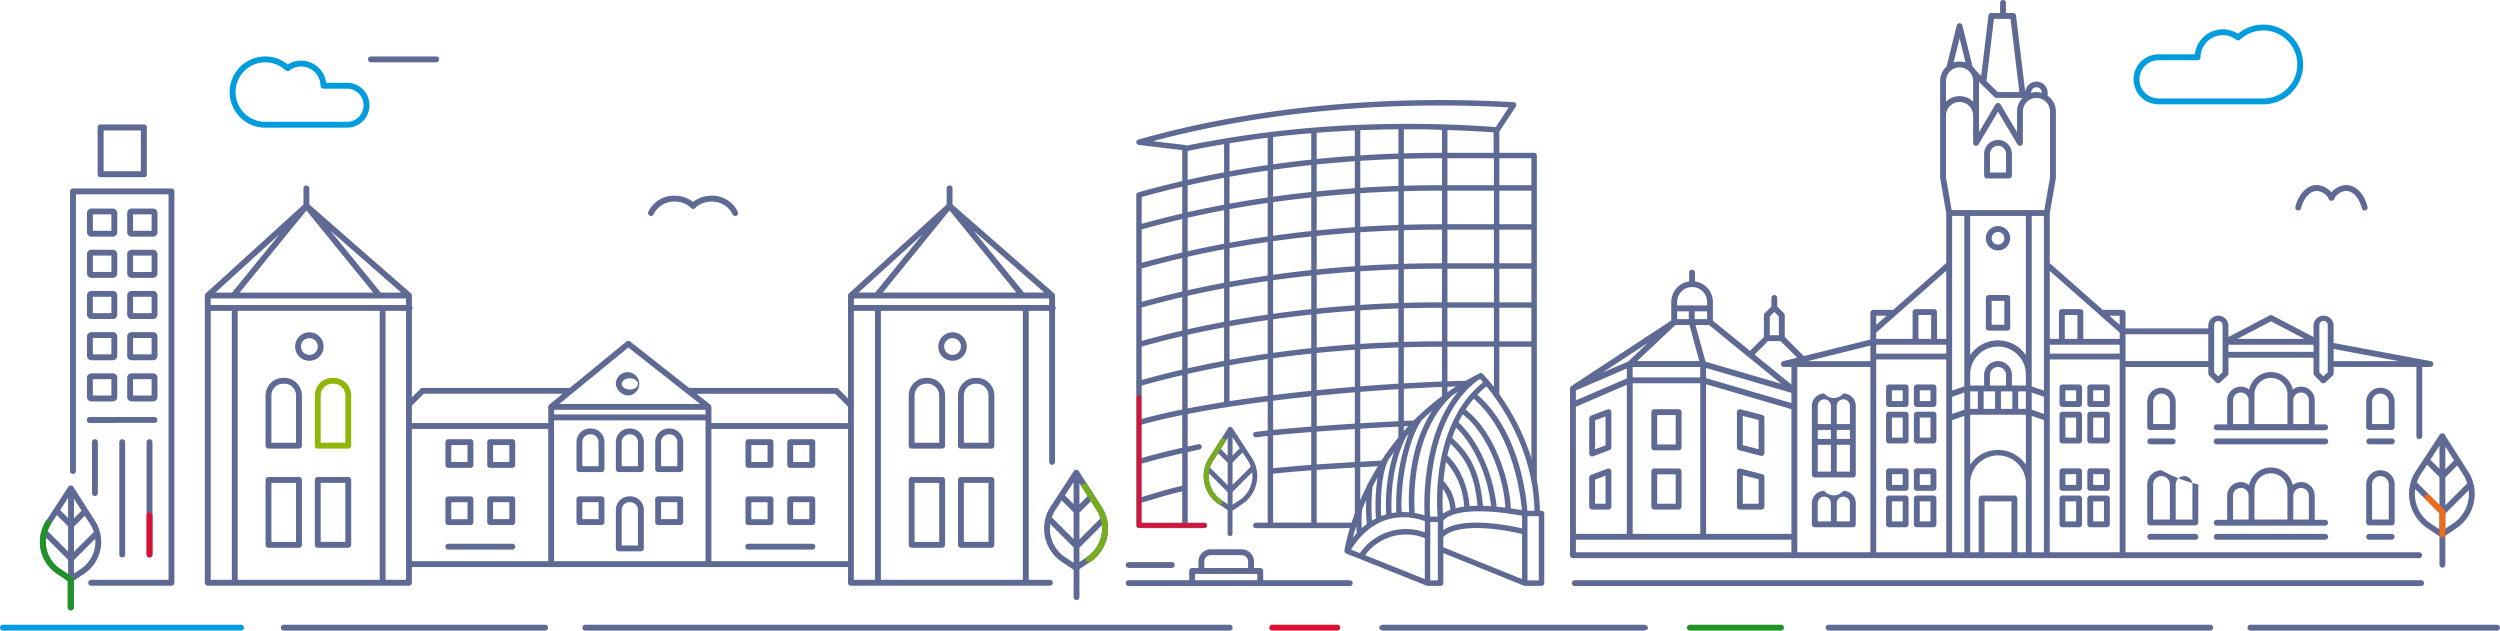 <svg xmlns="http://www.w3.org/2000/svg" width="570" height="143.777" viewBox="0 0 570 143.777">
  <g id="Group_5589" data-name="Group 5589" transform="translate(-192.135 -99.446)">
    <g id="Group_5559" data-name="Group 5559" transform="translate(192.135 99.446)">
      <path id="Path_10401" data-name="Path 10401" d="M439.985,215.141H425.147a.669.669,0,0,1,0-1.339h14.839a.669.669,0,1,1,0,1.339Z" transform="translate(-135.077 -71.363)" fill="#dd1134"/>
      <path id="Path_10402" data-name="Path 10402" d="M504.957,215.141H445.508c-.507,0-.917-.3-.917-.67s.41-.669.917-.669h59.449c.507,0,.918.3.918.669S505.464,215.141,504.957,215.141Z" transform="translate(-130.138 -71.363)" fill="#5e6a94"/>
      <g id="Group_5543" data-name="Group 5543" transform="translate(52.368 12.876)">
        <path id="Path_10403" data-name="Path 10403" d="M260.867,126.02h-18.8a4.834,4.834,0,0,1-.746-.059,8.119,8.119,0,1,1,6.1-14.352,5.69,5.69,0,0,1,3.049-.874,5.775,5.775,0,0,1,5.712,5.047h4.681a5.119,5.119,0,1,1,0,10.237Zm-18.57-14.9a6.78,6.78,0,0,0-.792,13.513,3.54,3.54,0,0,0,.563.046h18.8a3.78,3.78,0,1,0,0-7.559H255.56a.669.669,0,0,1-.67-.664,4.427,4.427,0,0,0-4.416-4.383,4.373,4.373,0,0,0-2.688.913.67.67,0,0,1-.864-.041A6.753,6.753,0,0,0,242.3,111.122Z" transform="translate(-234.178 -109.783)" fill="#009cdd"/>
        <path id="Path_10404" data-name="Path 10404" d="M275.029,111.122H260.147a.67.67,0,0,1,0-1.339h14.882a.67.67,0,1,1,0,1.339Z" transform="translate(-227.965 -109.783)" fill="#5e6a94"/>
      </g>
      <g id="Group_5544" data-name="Group 5544" transform="translate(147.756 44.624)">
        <path id="Path_10405" data-name="Path 10405" d="M311.428,139.888a.657.657,0,0,1-.267-.056.668.668,0,0,1-.345-.882,6.435,6.435,0,0,1,6-3.678,6.746,6.746,0,0,1,4.672,1.8.67.67,0,1,1-.92.973,5.414,5.414,0,0,0-3.752-1.437,5.171,5.171,0,0,0-4.773,2.876A.668.668,0,0,1,311.428,139.888Z" transform="translate(-310.759 -135.272)" fill="#5e6a94"/>
        <path id="Path_10406" data-name="Path 10406" d="M328.732,139.888a.669.669,0,0,1-.614-.4,5.172,5.172,0,0,0-4.774-2.876,5.482,5.482,0,0,0-3.749,1.437.67.67,0,0,1-.921-.973,6.736,6.736,0,0,1,4.67-1.8,6.439,6.439,0,0,1,6,3.678.67.67,0,0,1-.345.882A.663.663,0,0,1,328.732,139.888Z" transform="translate(-308.867 -135.272)" fill="#5e6a94"/>
      </g>
      <g id="Group_5548" data-name="Group 5548" transform="translate(357.967)">
        <path id="Path_10407" data-name="Path 10407" d="M522.378,215.141H501.593a.669.669,0,0,1,0-1.339h20.785a.669.669,0,1,1,0,1.339Z" transform="translate(-474.271 -71.363)" fill="#209328"/>
        <path id="Path_10408" data-name="Path 10408" d="M613.985,215.141h-87a.669.669,0,1,1,0-1.339h87a.669.669,0,0,1,0,1.339Z" transform="translate(-468.036 -71.363)" fill="#5e6a94"/>
        <path id="Path_10409" data-name="Path 10409" d="M660.437,215.141H604.2a.669.669,0,1,1,0-1.339h56.236a.669.669,0,1,1,0,1.339Z" transform="translate(-449.074 -71.363)" fill="#5e6a94"/>
        <path id="Path_10410" data-name="Path 10410" d="M612.513,122.126H588.379a5.7,5.7,0,0,1,0-11.4h8.263a6.435,6.435,0,0,1,6.375-5.7,6.343,6.343,0,0,1,3.45,1.008,9.015,9.015,0,0,1,6.517-2.055,9.089,9.089,0,0,1,.329,18.086A5.14,5.14,0,0,1,612.513,122.126Zm-24.134-10.057a4.359,4.359,0,0,0,0,8.718h24.134a3.982,3.982,0,0,0,.618-.05,7.749,7.749,0,1,0-6.161-13.364.67.67,0,0,1-.864.041,5.031,5.031,0,0,0-3.089-1.05,5.09,5.09,0,0,0-5.076,5.041.669.669,0,0,1-.669.664Z" transform="translate(-454.193 -98.34)" fill="#009cdd"/>
        <g id="Group_5545" data-name="Group 5545" transform="translate(165.356 42.188)">
          <path id="Path_10411" data-name="Path 10411" d="M612.951,139.124a.631.631,0,0,1-.166-.021.669.669,0,0,1-.484-.812c.763-3.023,2.688-4.975,4.9-4.975a4.713,4.713,0,0,1,3.9,2.529.669.669,0,1,1-1.142.7,3.381,3.381,0,0,0-2.755-1.888c-1.557,0-3,1.593-3.6,3.963A.67.67,0,0,1,612.951,139.124Z" transform="translate(-612.28 -133.316)" fill="#5e6a94"/>
          <path id="Path_10412" data-name="Path 10412" d="M626.614,139.124a.669.669,0,0,1-.649-.506c-.6-2.37-2.049-3.963-3.606-3.963a3.376,3.376,0,0,0-2.753,1.888.669.669,0,1,1-1.142-.7,4.708,4.708,0,0,1,3.895-2.529c2.215,0,4.14,1.952,4.9,4.975a.669.669,0,0,1-.484.812A.628.628,0,0,1,626.614,139.124Z" transform="translate(-610.786 -133.316)" fill="#5e6a94"/>
        </g>
        <g id="Group_5546" data-name="Group 5546" transform="translate(0.422 132.289)">
          <path id="Path_10413" data-name="Path 10413" d="M673.5,206.992H480.535a.669.669,0,1,1,0-1.339H673.5a.669.669,0,0,1,0,1.339Z" transform="translate(-479.865 -205.653)" fill="#5e6a94"/>
        </g>
        <path id="Path_10414" data-name="Path 10414" d="M646.645,187.567l-5.3-8.3a.65.65,0,0,0-.537-.488l-.025-.006h0l-.02,0c-.02,0-.036-.011-.056-.011a.473.473,0,0,0-.057.012.585.585,0,0,0-.123,0,103.473,103.473,0,0,1-.234.091l-.006.005a.711.711,0,0,0-.088.086.654.654,0,0,0-.1.1l0,.005-5.554,8.5a9.435,9.435,0,0,0,2.719,12.837l2.78,1.851v6.476a.669.669,0,1,0,1.339,0V202.1l2.545-1.7A9.435,9.435,0,0,0,646.645,187.567Zm-.263,2.607-5,5v-6.333c.008-.014.02-.026.026-.04l2.708-2.709,1.4,2.195A7.951,7.951,0,0,1,646.382,190.174Zm-5-3.241V181.81l2,3.128Zm-1.339-.075-2.079-2.079,2.079-3.184Zm-2.827-.933,2.827,2.826V195.1l-5.116-5.114c-.014-.015-.034-.02-.049-.034a7.88,7.88,0,0,1,.79-1.657Zm-2.7,5.542,5.527,5.525v3.656L638,199.292A8.089,8.089,0,0,1,634.516,191.467Zm8.668,7.825-1.8,1.2v-3.425l5.324-5.324A8.079,8.079,0,0,1,643.183,199.292Z" transform="translate(-441.813 -79.968)" fill="#5e6a94"/>
        <path id="Path_10415" data-name="Path 10415" d="M640.01,199.751a.669.669,0,0,1-.669-.669v-4.829l-3.192-3.192a.669.669,0,0,1,.947-.947l3.389,3.388a.675.675,0,0,1,.2.473v5.107A.669.669,0,0,1,640.01,199.751Z" transform="translate(-441.112 -77.228)" fill="#ed6c1b"/>
        <g id="Group_5547" data-name="Group 5547">
          <path id="Path_10416" data-name="Path 10416" d="M555.989,133.838H561a.669.669,0,0,0,.669-.67v-4.932a3.173,3.173,0,0,0-6.346,0v4.932A.67.67,0,0,0,555.989,133.838Zm.669-5.6a1.834,1.834,0,0,1,3.668,0V132.5h-3.668Z" transform="translate(-460.913 -93.155)" fill="#5e6a94"/>
          <path id="Path_10417" data-name="Path 10417" d="M558.415,146.388a2.78,2.78,0,1,0-2.78-2.779A2.782,2.782,0,0,0,558.415,146.388Zm0-4.22a1.44,1.44,0,1,1-1.441,1.441A1.442,1.442,0,0,1,558.415,142.168Z" transform="translate(-460.836 -89.283)" fill="#5e6a94"/>
          <path id="Path_10418" data-name="Path 10418" d="M556.305,161.566h4.22a.669.669,0,0,0,.669-.67v-6.777a.669.669,0,0,0-.669-.67h-4.22a.67.67,0,0,0-.67.67V160.9A.67.67,0,0,0,556.305,161.566Zm.669-6.778h2.881v5.439h-2.881Z" transform="translate(-460.836 -86.184)" fill="#5e6a94"/>
          <path id="Path_10419" data-name="Path 10419" d="M541.837,169.823h-3.79a.669.669,0,0,0-.669.67v3.789a.669.669,0,0,0,.669.67h3.79a.67.67,0,0,0,.67-.67v-3.789A.67.67,0,0,0,541.837,169.823Zm-.669,3.79h-2.451v-2.451h2.451Z" transform="translate(-465.319 -82.163)" fill="#5e6a94"/>
          <path id="Path_10420" data-name="Path 10420" d="M546.929,169.823h-3.79a.669.669,0,0,0-.669.67v3.789a.669.669,0,0,0,.669.67h3.79a.67.67,0,0,0,.67-.67v-3.789A.67.67,0,0,0,546.929,169.823Zm-.669,3.79h-2.451v-2.451h2.451Z" transform="translate(-464.069 -82.163)" fill="#5e6a94"/>
          <path id="Path_10421" data-name="Path 10421" d="M541.837,174.812h-3.79a.668.668,0,0,0-.669.669v5.894a.669.669,0,0,0,.669.67h3.79a.67.67,0,0,0,.67-.67v-5.894A.669.669,0,0,0,541.837,174.812Zm-.669,5.894h-2.451v-4.555h2.451Z" transform="translate(-465.319 -80.938)" fill="#5e6a94"/>
          <path id="Path_10422" data-name="Path 10422" d="M546.929,174.812h-3.79a.668.668,0,0,0-.669.669v5.894a.669.669,0,0,0,.669.67h3.79a.67.67,0,0,0,.67-.67v-5.894A.669.669,0,0,0,546.929,174.812Zm-.669,5.894h-2.451v-4.555h2.451Z" transform="translate(-464.069 -80.938)" fill="#5e6a94"/>
          <path id="Path_10423" data-name="Path 10423" d="M541.837,185.168h-3.79a.669.669,0,0,0-.669.669v3.79a.669.669,0,0,0,.669.67h3.79a.67.67,0,0,0,.67-.67v-3.79A.67.67,0,0,0,541.837,185.168Zm-.669,3.79h-2.451v-2.451h2.451Z" transform="translate(-465.319 -78.395)" fill="#5e6a94"/>
          <path id="Path_10424" data-name="Path 10424" d="M546.929,185.168h-3.79a.669.669,0,0,0-.669.669v3.79a.669.669,0,0,0,.669.67h3.79a.67.67,0,0,0,.67-.67v-3.79A.67.67,0,0,0,546.929,185.168Zm-.669,3.79h-2.451v-2.451h2.451Z" transform="translate(-464.069 -78.395)" fill="#5e6a94"/>
          <path id="Path_10425" data-name="Path 10425" d="M541.837,190.156h-3.79a.669.669,0,0,0-.669.67v5.894a.668.668,0,0,0,.669.669h3.79a.669.669,0,0,0,.67-.669v-5.894A.67.67,0,0,0,541.837,190.156Zm-.669,5.894h-2.451v-4.555h2.451Z" transform="translate(-465.319 -77.17)" fill="#5e6a94"/>
          <path id="Path_10426" data-name="Path 10426" d="M546.929,190.156h-3.79a.669.669,0,0,0-.669.67v5.894a.668.668,0,0,0,.669.669h3.79a.669.669,0,0,0,.67-.669v-5.894A.67.67,0,0,0,546.929,190.156Zm-.669,5.894h-2.451v-4.555h2.451Z" transform="translate(-464.069 -77.17)" fill="#5e6a94"/>
          <path id="Path_10427" data-name="Path 10427" d="M578.675,169.823h-3.789a.669.669,0,0,0-.669.67v3.789a.669.669,0,0,0,.669.67h3.789a.67.67,0,0,0,.67-.67v-3.789A.67.67,0,0,0,578.675,169.823Zm-.669,3.79h-2.45v-2.451h2.45Z" transform="translate(-456.272 -82.163)" fill="#5e6a94"/>
          <path id="Path_10428" data-name="Path 10428" d="M573.583,169.823h-3.789a.67.67,0,0,0-.67.67v3.789a.67.67,0,0,0,.67.67h3.789a.67.67,0,0,0,.67-.67v-3.789A.67.67,0,0,0,573.583,169.823Zm-.669,3.79h-2.451v-2.451h2.451Z" transform="translate(-457.523 -82.163)" fill="#5e6a94"/>
          <path id="Path_10429" data-name="Path 10429" d="M578.675,174.812h-3.789a.668.668,0,0,0-.669.669v5.894a.669.669,0,0,0,.669.67h3.789a.67.67,0,0,0,.67-.67v-5.894A.668.668,0,0,0,578.675,174.812Zm-.669,5.894h-2.45v-4.555h2.45Z" transform="translate(-456.272 -80.938)" fill="#5e6a94"/>
          <path id="Path_10430" data-name="Path 10430" d="M573.583,174.812h-3.789a.669.669,0,0,0-.67.669v5.894a.67.67,0,0,0,.67.67h3.789a.67.67,0,0,0,.67-.67v-5.894A.669.669,0,0,0,573.583,174.812Zm-.669,5.894h-2.451v-4.555h2.451Z" transform="translate(-457.523 -80.938)" fill="#5e6a94"/>
          <path id="Path_10431" data-name="Path 10431" d="M578.675,185.168h-3.789a.669.669,0,0,0-.669.669v3.79a.669.669,0,0,0,.669.67h3.789a.67.67,0,0,0,.67-.67v-3.79A.669.669,0,0,0,578.675,185.168Zm-.669,3.79h-2.45v-2.451h2.45Z" transform="translate(-456.272 -78.395)" fill="#5e6a94"/>
          <path id="Path_10432" data-name="Path 10432" d="M573.583,185.168h-3.789a.67.67,0,0,0-.67.669v3.79a.67.67,0,0,0,.67.67h3.789a.67.67,0,0,0,.67-.67v-3.79A.67.67,0,0,0,573.583,185.168Zm-.669,3.79h-2.451v-2.451h2.451Z" transform="translate(-457.523 -78.395)" fill="#5e6a94"/>
          <path id="Path_10433" data-name="Path 10433" d="M578.675,190.156h-3.789a.669.669,0,0,0-.669.67v5.894a.668.668,0,0,0,.669.669h3.789a.668.668,0,0,0,.67-.669v-5.894A.67.67,0,0,0,578.675,190.156Zm-.669,5.894h-2.45v-4.555h2.45Z" transform="translate(-456.272 -77.17)" fill="#5e6a94"/>
          <path id="Path_10434" data-name="Path 10434" d="M573.583,190.156h-3.789a.67.67,0,0,0-.67.67v5.894a.669.669,0,0,0,.67.669h3.789a.669.669,0,0,0,.67-.669v-5.894A.67.67,0,0,0,573.583,190.156Zm-.669,5.894h-2.451v-4.555h2.451Z" transform="translate(-457.523 -77.17)" fill="#5e6a94"/>
          <path id="Path_10435" data-name="Path 10435" d="M585.858,180.041H591a.668.668,0,0,0,.669-.669v-5.71a3.242,3.242,0,1,0-6.484,0v5.71A.668.668,0,0,0,585.858,180.041Zm.67-6.379a1.9,1.9,0,0,1,3.807,0v5.04h-3.807Z" transform="translate(-453.578 -82.017)" fill="#5e6a94"/>
          <path id="Path_10436" data-name="Path 10436" d="M585.858,181.043H591a.67.67,0,0,0,0-1.339h-5.147a.67.67,0,0,0,0,1.339Z" transform="translate(-453.578 -79.737)" fill="#5e6a94"/>
          <path id="Path_10437" data-name="Path 10437" d="M631.748,173.662a3.243,3.243,0,0,0-6.486,0v5.71a.668.668,0,0,0,.669.669h5.147a.669.669,0,0,0,.67-.669Zm-1.339,5.04H626.6v-5.04a1.9,1.9,0,0,1,3.808,0Z" transform="translate(-443.737 -82.017)" fill="#5e6a94"/>
          <path id="Path_10438" data-name="Path 10438" d="M631.078,179.7h-5.147a.67.67,0,0,0,0,1.339h5.147a.67.67,0,1,0,0-1.339Z" transform="translate(-443.737 -79.737)" fill="#5e6a94"/>
          <path id="Path_10439" data-name="Path 10439" d="M631.748,188.767a3.243,3.243,0,0,0-6.486,0v8.657a.668.668,0,0,0,.669.669h5.147a.669.669,0,0,0,.67-.669Zm-1.339,7.987H626.6v-7.987a1.9,1.9,0,0,1,3.808,0Z" transform="translate(-443.737 -78.307)" fill="#5e6a94"/>
          <path id="Path_10440" data-name="Path 10440" d="M631.078,197.174h-5.147a.669.669,0,0,0,0,1.339h5.147a.669.669,0,1,0,0-1.339Z" transform="translate(-443.737 -75.446)" fill="#5e6a94"/>
          <path id="Path_10441" data-name="Path 10441" d="M596.82,188.767a31.868,31.868,0,0,1-8.389-3.242,3.246,3.246,0,0,0-3.242,3.242v8.657a.668.668,0,0,0,.669.669h10.293a.668.668,0,0,0,.669-.669Zm-10.292,0a1.9,1.9,0,0,1,3.807,0v7.987h-3.807Zm8.953,7.987h-3.808v-7.987a1.9,1.9,0,0,1,3.808,0Z" transform="translate(-453.578 -78.307)" fill="#5e6a94"/>
          <path id="Path_10442" data-name="Path 10442" d="M596.151,197.174H585.858a.669.669,0,0,0,0,1.339h10.293a.669.669,0,0,0,0-1.339Z" transform="translate(-453.578 -75.446)" fill="#5e6a94"/>
          <path id="Path_10443" data-name="Path 10443" d="M622.761,179.48h-2.382V173.99a3.116,3.116,0,0,0-3.113-3.113,3.076,3.076,0,0,0-1.9.663,5.092,5.092,0,0,0-9.943,0,3.075,3.075,0,0,0-1.9-.663,3.117,3.117,0,0,0-3.114,3.113v5.489h-2.382a.669.669,0,1,0,0,1.339h24.726a.669.669,0,1,0,0-1.339Zm-5.494-7.263a1.776,1.776,0,0,1,1.774,1.774v5.417h-3.547V173.99A1.776,1.776,0,0,1,617.267,172.217Zm-10.624.425a3.755,3.755,0,1,1,7.511,0v6.766h-7.511v-6.766Zm-4.888,1.349a1.774,1.774,0,0,1,3.549,0v5.417h-3.549Z" transform="translate(-450.588 -82.722)" fill="#5e6a94"/>
          <path id="Path_10444" data-name="Path 10444" d="M622.761,179.7H598.035a.67.67,0,1,0,0,1.339h24.726a.67.67,0,1,0,0-1.339Z" transform="translate(-450.588 -79.737)" fill="#5e6a94"/>
          <path id="Path_10445" data-name="Path 10445" d="M622.761,196.951h-2.382v-5.489a3.116,3.116,0,0,0-3.113-3.113,3.076,3.076,0,0,0-1.9.663,5.091,5.091,0,0,0-9.943,0,3.075,3.075,0,0,0-1.9-.663,3.117,3.117,0,0,0-3.114,3.113v5.489h-2.382a.669.669,0,1,0,0,1.339h24.726a.669.669,0,1,0,0-1.339Zm-5.494-7.263a1.776,1.776,0,0,1,1.774,1.774v5.417h-3.547v-5.417A1.776,1.776,0,0,1,617.267,189.688Zm-10.624.423a3.755,3.755,0,1,1,7.511,0v6.767h-7.511v-6.767Zm-4.888,1.35a1.774,1.774,0,0,1,3.549,0v5.417h-3.549Z" transform="translate(-450.588 -78.432)" fill="#5e6a94"/>
          <path id="Path_10446" data-name="Path 10446" d="M622.761,197.174H598.035a.669.669,0,1,0,0,1.339h24.726a.669.669,0,1,0,0-1.339Z" transform="translate(-450.588 -75.446)" fill="#5e6a94"/>
          <path id="Path_10447" data-name="Path 10447" d="M675.821,181.787l-22.195-4.14v-4.068a2.3,2.3,0,0,0-4.592,0v2.7l-9.387-4.915a.669.669,0,0,0-.622,0l-9.385,4.915v-2.7a2.3,2.3,0,0,0-4.592,0v.742H606.186V170.77a.67.67,0,0,0-.67-.67h-4.53l-12.08-10.661V148.074l1.385-7.993a.7.7,0,0,0,.01-.113v-15.1a4.426,4.426,0,0,0-1.873-3.612v-.7a2.553,2.553,0,0,0-5.1-.117h-.01L581.216,103a.671.671,0,0,0-.665-.59h-1.634v-2.3a.669.669,0,0,0-1.339,0v2.3h-1.994a.671.671,0,0,0-.665.59l-1.652,13.722-1.155-1.133a4.4,4.4,0,0,0-.806-.968l-2.317-9.383a.688.688,0,0,0-.037-.081.681.681,0,0,0-.062-.13.64.64,0,0,0-.082-.092.65.65,0,0,0-.1-.087.657.657,0,0,0-.123-.059.534.534,0,0,0-.086-.04.222.222,0,0,0-.029,0,.6.6,0,0,0-.135-.006.649.649,0,0,0-.131.006.2.2,0,0,0-.027,0,.636.636,0,0,0-.083.039.605.605,0,0,0-.128.061.648.648,0,0,0-.092.083.58.58,0,0,0-.087.1.7.7,0,0,0-.06.127.63.63,0,0,0-.039.082l-2.318,9.383a4.416,4.416,0,0,0-1.464,3.281v22.064a.579.579,0,0,0,.01.113l1.386,7.993v11.342L553.2,170.1h-4.53a.67.67,0,0,0-.67.67v6.087l-15.164,3.769-4.352-4.352v-4.956a.672.672,0,0,0-.2-.473l-1.508-1.508v-1.956a.669.669,0,1,0-1.339,0v1.956l-1.508,1.508a.667.667,0,0,0-.2.473v4.956l-3.166,3.166-8.459-6.878v-4.255a4.753,4.753,0,0,0-4.079-4.7v-1.987a.67.67,0,1,0-1.339,0v1.987a4.753,4.753,0,0,0-4.079,4.7v4.211l-22.784,14.942c-.01.006-.014.016-.022.022a.659.659,0,0,0-.157.154l-.01.012a.657.657,0,0,0-.09.213c-.005.021-.006.042-.01.065a.77.77,0,0,0-.014.093v38.015a.669.669,0,0,0,.67.669H673.157a.67.67,0,0,0,0-1.339H606.186V183.115h18.862V184.6a.665.665,0,0,0,.2.473l1.562,1.562a.67.67,0,0,0,.927.019l1.693-1.562a.667.667,0,0,0,.216-.492V181.01h19.394V184.6a.665.665,0,0,0,.2.473l1.562,1.562a.67.67,0,0,0,.927.019l1.692-1.562a.664.664,0,0,0,.217-.492v-1.487h18.86v15.794a.67.67,0,0,0,1.339,0V183.115H675.7a.67.67,0,0,0,.122-1.328Zm-36.484-9.079,7.644,4H631.692Zm-44.122,4h-2.881v-5.439h2.881Zm-3.551,1.339h13.183v2.015H588.919V178.05Zm13.183-6.612v2.068l-2.344-2.068Zm0,3.854v1.419h-8.293V170.6a.67.67,0,0,0-.67-.67h-4.22a.669.669,0,0,0-.669.67v6.108h-2.089V161.225Zm-55.51,2.758H565.3v2.015H549.337Zm12.513-1.339h-2.88v-5.439h2.88Zm21.6-28.025v31.721a7.676,7.676,0,0,0-12.691,0V148.686Zm4.117,0V188.5l-2.778-.953V148.686Zm-9.793,43.986V188.69h2.6v3.982Zm-3.94,0V188.69h2.6v3.982Zm-3.075,0V188.69H572.5v3.982Zm12.691-5.321h-3.172v-2.4a3.173,3.173,0,0,0-6.346,0v2.4h-3.172v-2.617a6.346,6.346,0,0,1,12.691,0Zm-8.18,0v-2.4a1.834,1.834,0,0,1,3.668,0v2.4Zm6.443,1.339h1.736v3.982h-1.736Zm3.075.268,2.778.953v3.906l-2.778-.953Zm-15.369-4.224v2.809l-2.776.955V148.686h2.776Zm-2.776,5.18,2.776-.955v3.9l-2.776.955Zm16.807,4.1v11.372a7.675,7.675,0,0,0-12.691,0V194.011Zm1.339.268,2.778.953v30.134H584.79V194.279Zm1.081-74.94a1.22,1.22,0,0,1,1.218,1.218v.057a4.342,4.342,0,0,0-2.436,0v-.057A1.22,1.22,0,0,1,585.871,119.339Zm-4.432,5.533v4.708l-3.758-6.34c-.006-.01-.016-.015-.022-.024a.6.6,0,0,0-.087-.1.575.575,0,0,0-.1-.09c-.009-.007-.014-.017-.024-.022a.507.507,0,0,0-.083-.029.484.484,0,0,0-.259-.054.6.6,0,0,0-.125.007.66.66,0,0,0-.134.046.561.561,0,0,0-.081.029c-.01,0-.015.015-.025.021a.688.688,0,0,0-.1.091.55.55,0,0,0-.088.1c-.006.009-.016.014-.022.024l-3.758,6.34V118.113l3.539,3.474a.667.667,0,0,0,.468.192H582.7A4.417,4.417,0,0,0,581.439,124.872Zm-5.261-21.121h3.779l2.009,16.689h-4.914l-2.578-2.531Zm-7.837,4.443,1.356,5.494a4.405,4.405,0,0,0-2.714,0Zm0,6.619a3.094,3.094,0,0,1,3.091,3.092.408.408,0,0,0,.011.054.39.39,0,0,0-.011.052v4.616a4.415,4.415,0,0,0-6.184,0V117.9A3.1,3.1,0,0,1,568.341,114.813Zm-3.093,10.982a3.092,3.092,0,1,1,6.184,0v5.938a.622.622,0,0,0,.027.137.663.663,0,0,0,.3.73.676.676,0,0,0,.34.093.667.667,0,0,0,.577-.329l4.428-7.47,4.427,7.47a.67.67,0,0,0,.577.329.681.681,0,0,0,.341-.093.662.662,0,0,0,.3-.729.648.648,0,0,0,.027-.138v-6.861a3.092,3.092,0,1,1,6.184,0V139.91l-1.289,7.437H566.537l-1.289-7.437Zm.057,50.917h-2.116V170.6a.669.669,0,0,0-.669-.67H558.3a.669.669,0,0,0-.669.67v6.108h-8.294v-1.419L565.3,161.2Zm-13.624-5.273-2.344,2.068v-2.068Zm-3.683,6.8v3.539H533.758Zm-54.186,42.936v-34.34h15.4v34.34Zm-12.946,0V192.179l11.608-5v33.993Zm29.906-50.748v1.786h-2.829v-1.786Zm-4.169,1.786h-2.651v-1.786H506.6Zm-3.054,1.339h3.194L509,181.776H494.828ZM530,191.343l-19.452-5.681v-2.323L530,189.02Zm-36.193-8.228h15.4v2.379h-15.4Zm-1.339,2.608-11.608,5v-2.261l11.608-5Zm18.079,1.334L530,192.738v28.435H510.552Zm15.557-16.5,1.034,1.035v4.286h-2.069V171.6Zm-1.427,6.66h2.854L531.318,181l-3.19.793a.669.669,0,0,0,.161,1.319H530v4l-8.39-6.822Zm3,9.725-17.25-5.038-2.3-8.358H511.2Zm-23.727-18.639a3.41,3.41,0,0,1,6.82,0v.778h-6.82Zm-11.184,13.571-5.777,2.487,10.3-6.758Zm-11.9,40.634H530v2.854H480.865Zm50.478-.669V183.115H548v42.251H531.343ZM549.337,181.4H565.3v7.9a.628.628,0,0,0,0,.277v5.043a.634.634,0,0,0,0,.278v30.461H549.337Zm17.307,13.831,2.776-.955v31.086h-2.776Zm4.115,14.475a6.346,6.346,0,1,1,12.691,0v15.656h-1.938V213.1a.669.669,0,0,0-.669-.67h-7.476a.67.67,0,0,0-.67.67v12.264h-1.938Zm3.277,15.656v-11.6h6.137v11.6Zm14.87,0V194.8a.7.7,0,0,0,0-.125v-5.2a.716.716,0,0,0,0-.126V181.4h15.941v43.961Zm17.28-43.59V175.66h18.862v6.116ZM628.3,184.31l-1,.925-.911-.909V173.579a.957.957,0,0,1,1.914,0Zm1.339-4.639v-1.62h19.394v1.62Zm22.647,4.639-1,.925-.91-.909V173.579a.957.957,0,0,1,1.914,0Zm1.339-5.3,14.834,2.768H653.626Z" transform="translate(-479.526 -99.446)" fill="#5e6a94"/>
          <path id="Path_10448" data-name="Path 10448" d="M530.966,171.468a2.8,2.8,0,0,1-4.335,0,2.841,2.841,0,0,0-2.837,2.837v15.651a.669.669,0,0,0,.67.669h8.671a.668.668,0,0,0,.669-.669V174.305A2.84,2.84,0,0,0,530.966,171.468Zm-5.833,8.315h3v2.048h-3Zm4.336,0h3v2.048h-3Zm1.5-6.976a1.5,1.5,0,0,1,1.5,1.5v4.139h-3v-4.139A1.5,1.5,0,0,1,530.966,172.807Zm-5.833,1.5a1.5,1.5,0,0,1,3,0v4.139h-3Zm0,8.865h3v6.116h-3Zm7.331,6.116h-3V183.17h3Z" transform="translate(-468.655 -81.759)" fill="#5e6a94"/>
          <path id="Path_10449" data-name="Path 10449" d="M530.966,189.287a2.8,2.8,0,0,1-4.335,0,2.841,2.841,0,0,0-2.837,2.837v4.809a.669.669,0,0,0,.67.669h8.671a.668.668,0,0,0,.669-.669v-4.809A2.84,2.84,0,0,0,530.966,189.287Zm-5.833,2.837a1.5,1.5,0,0,1,3,0v4.139h-3Zm7.331,4.139h-3v-4.139a1.5,1.5,0,1,1,3,0Z" transform="translate(-468.655 -77.383)" fill="#5e6a94"/>
          <path id="Path_10450" data-name="Path 10450" d="M500.636,174.353h-5.558a.669.669,0,0,0-.669.669v8.031a.669.669,0,0,0,.669.67h5.558a.669.669,0,0,0,.669-.67v-8.031A.669.669,0,0,0,500.636,174.353Zm-.67,8.031h-4.217v-6.692h4.217Z" transform="translate(-475.871 -81.051)" fill="#5e6a94"/>
          <path id="Path_10451" data-name="Path 10451" d="M500.636,185.2h-5.558a.669.669,0,0,0-.669.67V193.9a.669.669,0,0,0,.669.669h5.558a.669.669,0,0,0,.669-.669v-8.031A.669.669,0,0,0,500.636,185.2Zm-.67,8.031h-4.217v-6.692h4.217Z" transform="translate(-475.871 -78.386)" fill="#5e6a94"/>
          <path id="Path_10452" data-name="Path 10452" d="M515.85,175.647l-4.939-1.273a.67.67,0,0,0-.837.648v8.031a.67.67,0,0,0,.5.649l4.939,1.273a.706.706,0,0,0,.168.021.67.67,0,0,0,.669-.67V176.3A.67.67,0,0,0,515.85,175.647Zm-.837,7.816-3.6-.928v-6.649l3.6.928Z" transform="translate(-472.024 -81.051)" fill="#5e6a94"/>
          <path id="Path_10453" data-name="Path 10453" d="M515.85,186.5l-4.939-1.274a.67.67,0,0,0-.837.649V193.9a.669.669,0,0,0,.67.669h4.939a.669.669,0,0,0,.669-.669v-6.758A.669.669,0,0,0,515.85,186.5Zm-.837,6.736h-3.6v-6.5l3.6.928Z" transform="translate(-472.024 -78.386)" fill="#5e6a94"/>
          <path id="Path_10454" data-name="Path 10454" d="M487.807,174.473a.673.673,0,0,0-.617-.077l-3.721,1.4a.668.668,0,0,0-.433.627v8.031a.67.67,0,0,0,.669.67.663.663,0,0,0,.235-.044l3.721-1.4a.667.667,0,0,0,.433-.627v-8.031A.667.667,0,0,0,487.807,174.473Zm-1.051,8.117-2.38.9v-6.6l2.38-.894Z" transform="translate(-478.664 -81.051)" fill="#5e6a94"/>
          <path id="Path_10455" data-name="Path 10455" d="M487.807,185.321a.676.676,0,0,0-.617-.076l-3.721,1.4a.667.667,0,0,0-.433.627V193.9a.669.669,0,0,0,.669.669h3.721a.669.669,0,0,0,.669-.669v-8.031A.667.667,0,0,0,487.807,185.321Zm-1.051,7.912h-2.38v-5.5l2.38-.9Z" transform="translate(-478.664 -78.386)" fill="#5e6a94"/>
        </g>
      </g>
      <g id="Group_5550" data-name="Group 5550" transform="translate(9.092 110.677)">
        <g id="Group_5549" data-name="Group 5549">
          <path id="Path_10456" data-name="Path 10456" d="M212.073,196.48l-4.9-7.678a.654.654,0,0,0-.529-.48l-.027-.006-.025,0c-.019,0-.035-.011-.055-.011a.492.492,0,0,0-.059.012.612.612,0,0,0-.117,0,.6.6,0,0,0-.142.055.841.841,0,0,0-.093.035l0,.006a.6.6,0,0,0-.091.087.581.581,0,0,0-.1.1l0,0-5.144,7.876a8.789,8.789,0,0,0,2.534,11.958l2.552,1.7v5.971a.67.67,0,1,0,1.339,0v-6.116l2.335-1.554A8.789,8.789,0,0,0,212.073,196.48Zm-.343,2.426-4.525,4.526V197.7l.012-.019,2.462-2.462,1.263,1.979A7.262,7.262,0,0,1,211.73,198.907Zm-4.525-3.105v-4.458l1.736,2.72Zm-1.339-.071-1.812-1.812,1.812-2.775Zm-2.561-.666,2.561,2.56v5.74l-4.652-4.653c-.007-.006-.016-.009-.022-.015a7.191,7.191,0,0,1,.715-1.488Zm-2.471,5.16,5.032,5.032v3.272l-1.81-1.2A7.439,7.439,0,0,1,200.834,200.225Zm7.964,7.1-1.593,1.06v-3.058l4.844-4.844A7.436,7.436,0,0,1,208.8,207.324Z" transform="translate(-199.435 -188.302)" fill="#5e6a94"/>
        </g>
        <path id="Path_10457" data-name="Path 10457" d="M206.427,215.228a.669.669,0,0,1-.669-.67v-6.044l-2.444-1.627a8.789,8.789,0,0,1-2.534-11.958.669.669,0,0,1,1.13.717,7.443,7.443,0,0,0,2.146,10.125L206.8,207.6a.668.668,0,0,1,.3.557v6.4A.67.67,0,0,1,206.427,215.228Z" transform="translate(-199.435 -186.751)" fill="#209328"/>
      </g>
      <path id="Path_10458" data-name="Path 10458" d="M391.7,205.954a.67.67,0,0,1-.372-1.227,7.819,7.819,0,0,0,2.256-10.64l-3.3-5.16a.67.67,0,1,1,1.129-.721l3.3,5.163a9.166,9.166,0,0,1-2.641,12.473A.671.671,0,0,1,391.7,205.954Z" transform="translate(-143.5 -77.725)" fill="#78ac1f"/>
      <path id="Path_10459" data-name="Path 10459" d="M391.315,208.086l2.459-1.638a9.166,9.166,0,0,0,2.641-12.473l-5.133-8.041a.651.651,0,0,0-.533-.483l-.025-.006-.024,0a.39.39,0,0,0-.055-.011c-.021,0-.039.01-.059.011a.764.764,0,0,0-.12,0,.748.748,0,0,0-.141.055.6.6,0,0,0-.093.036l-.006.006a.662.662,0,0,0-.091.087.675.675,0,0,0-.1.1l0,0-5.383,8.244a9.165,9.165,0,0,0,2.642,12.472l2.685,1.789V214.5a.67.67,0,0,0,1.339,0Zm0-14.764v-4.848l1.89,2.96Zm-1.339-.074-1.968-1.968,1.968-3.014Zm3.054,12.085-1.715,1.142V203.2l5.126-5.124A7.814,7.814,0,0,1,393.03,205.333Zm3.089-8.827-4.8,4.8v-6.083c0-.012.017-.021.021-.034l2.606-2.6,1.344,2.105A7.694,7.694,0,0,1,396.119,196.506Zm-8.86-4.079,2.717,2.715v6.095l-4.924-4.923c-.011-.011-.026-.015-.037-.026a7.62,7.62,0,0,1,.759-1.587Zm-2.6,5.382,5.321,5.322v3.5l-1.943-1.294A7.815,7.815,0,0,1,384.655,197.809Z" transform="translate(-145.203 -78.331)" fill="#5e6a94"/>
      <path id="Path_10460" data-name="Path 10460" d="M247.081,215.141H192.8a.669.669,0,0,1,0-1.339h54.277a.669.669,0,0,1,0,1.339Z" transform="translate(-192.135 -71.363)" fill="#009cdd"/>
      <path id="Path_10461" data-name="Path 10461" d="M303.789,215.141H244.213a.669.669,0,0,1,0-1.339h59.576a.669.669,0,1,1,0,1.339Z" transform="translate(-179.51 -71.363)" fill="#5e6a94"/>
      <path id="Path_10462" data-name="Path 10462" d="M446.329,215.141H299.411a.669.669,0,0,1,0-1.339H446.329a.669.669,0,1,1,0,1.339Z" transform="translate(-165.955 -71.363)" fill="#5e6a94"/>
      <g id="Group_5551" data-name="Group 5551" transform="translate(15.973 28.379)">
        <path id="Path_10463" data-name="Path 10463" d="M228.081,133.947H205.628a.668.668,0,0,0-.669.669v63.724a.67.67,0,1,0,1.339,0V135.286h21.114v87.889H209.774a.669.669,0,1,0,0,1.339h18.306a.668.668,0,0,0,.67-.669V134.616A.668.668,0,0,0,228.081,133.947Z" transform="translate(-204.959 -119.353)" fill="#5e6a94"/>
        <path id="Path_10464" data-name="Path 10464" d="M209.063,144.026h4.893a1.008,1.008,0,0,0,1.006-1.006v-4.393a1.008,1.008,0,0,0-1.006-1.006h-4.893a1.007,1.007,0,0,0-1.005,1.006v4.393A1.007,1.007,0,0,0,209.063,144.026Zm.334-5.067h4.226v3.728H209.4Z" transform="translate(-204.198 -118.451)" fill="#5e6a94"/>
        <path id="Path_10465" data-name="Path 10465" d="M216.423,144.026h4.893a1.007,1.007,0,0,0,1.005-1.006v-4.393a1.007,1.007,0,0,0-1.005-1.006h-4.893a1.007,1.007,0,0,0-1.005,1.006v4.393A1.007,1.007,0,0,0,216.423,144.026Zm.334-5.067h4.225v3.728h-4.225Z" transform="translate(-202.391 -118.451)" fill="#5e6a94"/>
        <path id="Path_10466" data-name="Path 10466" d="M208.058,150.562a1.006,1.006,0,0,0,1.005,1.005h4.893a1.007,1.007,0,0,0,1.006-1.005v-4.394a1.007,1.007,0,0,0-1.006-1.005h-4.893a1.006,1.006,0,0,0-1.005,1.005ZM209.4,146.5h4.226v3.727H209.4Z" transform="translate(-204.198 -116.598)" fill="#5e6a94"/>
        <path id="Path_10467" data-name="Path 10467" d="M215.418,150.562a1.006,1.006,0,0,0,1.005,1.005h4.893a1.006,1.006,0,0,0,1.005-1.005v-4.394a1.006,1.006,0,0,0-1.005-1.005h-4.893a1.006,1.006,0,0,0-1.005,1.005Zm1.339-4.061h4.225v3.727h-4.225Z" transform="translate(-202.391 -116.598)" fill="#5e6a94"/>
        <path id="Path_10468" data-name="Path 10468" d="M208.058,158.1a1.007,1.007,0,0,0,1.005,1.006h4.893a1.008,1.008,0,0,0,1.006-1.006v-4.393a1.008,1.008,0,0,0-1.006-1.006h-4.893a1.007,1.007,0,0,0-1.005,1.006Zm1.339-4.061h4.226v3.728H209.4Z" transform="translate(-204.198 -114.747)" fill="#5e6a94"/>
        <path id="Path_10469" data-name="Path 10469" d="M215.418,158.1a1.007,1.007,0,0,0,1.005,1.006h4.893a1.007,1.007,0,0,0,1.005-1.006v-4.393a1.007,1.007,0,0,0-1.005-1.006h-4.893a1.007,1.007,0,0,0-1.005,1.006Zm1.339-4.061h4.225v3.728h-4.225Z" transform="translate(-202.391 -114.747)" fill="#5e6a94"/>
        <path id="Path_10470" data-name="Path 10470" d="M208.058,165.644a1.007,1.007,0,0,0,1.005,1.006h4.893a1.008,1.008,0,0,0,1.006-1.006V161.25a1.008,1.008,0,0,0-1.006-1.006h-4.893a1.007,1.007,0,0,0-1.005,1.006Zm1.339-4.061h4.226v3.728H209.4Z" transform="translate(-204.198 -112.895)" fill="#5e6a94"/>
        <path id="Path_10471" data-name="Path 10471" d="M215.418,165.644a1.007,1.007,0,0,0,1.005,1.006h4.893a1.007,1.007,0,0,0,1.005-1.006V161.25a1.007,1.007,0,0,0-1.005-1.006h-4.893a1.007,1.007,0,0,0-1.005,1.006Zm1.339-4.061h4.225v3.728h-4.225Z" transform="translate(-202.391 -112.895)" fill="#5e6a94"/>
        <path id="Path_10472" data-name="Path 10472" d="M208.058,173.186a1.006,1.006,0,0,0,1.005,1.005h4.893a1.007,1.007,0,0,0,1.006-1.005v-4.394a1.007,1.007,0,0,0-1.006-1.005h-4.893a1.006,1.006,0,0,0-1.005,1.005Zm1.339-4.061h4.226v3.727H209.4Z" transform="translate(-204.198 -111.043)" fill="#5e6a94"/>
        <path id="Path_10473" data-name="Path 10473" d="M215.418,173.186a1.006,1.006,0,0,0,1.005,1.005h4.893a1.006,1.006,0,0,0,1.005-1.005v-4.394a1.006,1.006,0,0,0-1.005-1.005h-4.893a1.006,1.006,0,0,0-1.005,1.005Zm1.339-4.061h4.225v3.727h-4.225Z" transform="translate(-202.391 -111.043)" fill="#5e6a94"/>
        <path id="Path_10474" data-name="Path 10474" d="M223.46,177.117a.669.669,0,0,0,0-1.339H208.728a.669.669,0,1,0,0,1.339Z" transform="translate(-204.198 -109.08)" fill="#5e6a94"/>
        <path id="Path_10475" data-name="Path 10475" d="M218.968,180.513v25.619a.669.669,0,0,0,1.339,0V180.513a.669.669,0,0,0-1.339,0Z" transform="translate(-201.519 -108.081)" fill="#5e6a94"/>
        <path id="Path_10476" data-name="Path 10476" d="M213.972,180.513v25.619a.669.669,0,0,0,1.339,0V180.513a.669.669,0,0,0-1.339,0Z" transform="translate(-202.746 -108.081)" fill="#5e6a94"/>
        <path id="Path_10477" data-name="Path 10477" d="M208.975,180.513v11.616a.669.669,0,1,0,1.339,0V180.513a.669.669,0,0,0-1.339,0Z" transform="translate(-203.973 -108.081)" fill="#5e6a94"/>
        <path id="Path_10478" data-name="Path 10478" d="M219.861,123.6v9.28h-8.487V123.6h8.487m.817-1.37H210.556a.514.514,0,0,0-.247.07c-.007,0-.016,0-.022.006s-.02.025-.034.034a.56.56,0,0,0-.142.149.663.663,0,0,0-.04.062.617.617,0,0,0-.068.272v10.834a.573.573,0,0,0,.553.593h10.122a.523.523,0,0,0,.247-.069c.007,0,.016,0,.024-.006s.02-.025.032-.035a.561.561,0,0,0,.142-.149.475.475,0,0,0,.04-.062.617.617,0,0,0,.069-.272V122.823a.573.573,0,0,0-.553-.593Z" transform="translate(-203.72 -122.23)" fill="#5e6a94"/>
        <path id="Path_10479" data-name="Path 10479" d="M214.292,177.117h-5.564a.669.669,0,1,1,0-1.339h5.564a.669.669,0,1,1,0,1.339Z" transform="translate(-204.198 -109.08)" fill="#5e6a94"/>
      </g>
      <path id="Path_10480" data-name="Path 10480" d="M219.638,203.508a.67.67,0,0,1-.67-.669v-8.918a.669.669,0,1,1,1.339,0v8.918A.669.669,0,0,1,219.638,203.508Z" transform="translate(-185.545 -76.41)" fill="#dd1134"/>
      <g id="Group_5552" data-name="Group 5552" transform="translate(46.705 42.298)">
        <path id="Path_10481" data-name="Path 10481" d="M249.337,166.764a3.247,3.247,0,1,0-3.175-3.246A3.215,3.215,0,0,0,249.337,166.764Zm0-5.153a1.908,1.908,0,1,1-1.836,1.907A1.876,1.876,0,0,1,249.337,161.611Z" transform="translate(-225.573 -126.807)" fill="#5e6a94"/>
        <path id="Path_10482" data-name="Path 10482" d="M241.412,184.747h6.953a.669.669,0,0,0,.669-.67V172.63a4.022,4.022,0,0,0-4.017-4.017h-.258a4.022,4.022,0,0,0-4.017,4.017v11.447A.67.67,0,0,0,241.412,184.747Zm.669-12.117a2.68,2.68,0,0,1,2.678-2.678h.258a2.68,2.68,0,0,1,2.678,2.678v10.778h-5.614Z" transform="translate(-226.904 -124.759)" fill="#5e6a94"/>
        <path id="Path_10483" data-name="Path 10483" d="M249.764,172.63v11.447a.67.67,0,0,0,.67.67h6.953a.669.669,0,0,0,.669-.67V172.63a4.021,4.021,0,0,0-4.016-4.017h-.259A4.022,4.022,0,0,0,249.764,172.63Zm1.339,0a2.681,2.681,0,0,1,2.678-2.678h.259a2.68,2.68,0,0,1,2.677,2.678v10.778H251.1Z" transform="translate(-224.688 -124.759)" fill="#91b508"/>
        <path id="Path_10484" data-name="Path 10484" d="M241.412,202.9h6.953a.669.669,0,0,0,.669-.669V187.432a.668.668,0,0,0-.669-.669h-6.953a.669.669,0,0,0-.67.669v14.795A.67.67,0,0,0,241.412,202.9Zm.669-14.794h5.614v13.455h-5.614Z" transform="translate(-226.904 -120.302)" fill="#5e6a94"/>
        <path id="Path_10485" data-name="Path 10485" d="M257.387,186.763h-6.953a.669.669,0,0,0-.67.669v14.795a.67.67,0,0,0,.67.669h6.953a.669.669,0,0,0,.669-.669V187.432A.668.668,0,0,0,257.387,186.763Zm-.67,14.794H251.1V188.1h5.614Z" transform="translate(-224.688 -120.302)" fill="#5e6a94"/>
        <path id="Path_10486" data-name="Path 10486" d="M423.629,161.311a.654.654,0,0,0-.15-.4v-2.421c0-.014-.007-.026-.007-.04a.685.685,0,0,0-.037-.182.45.45,0,0,0-.03-.071.636.636,0,0,0-.092-.138c-.016-.019-.029-.037-.045-.054a.248.248,0,0,0-.017-.02L400.1,137.735v-3.66a.67.67,0,1,0-1.339,0v3.667l-22.265,20.247-.011.015c-.015.014-.025.031-.039.046a.634.634,0,0,0-.1.146.645.645,0,0,0-.027.069.622.622,0,0,0-.036.178c0,.015-.009.027-.009.042v23.459l-2.195-2.195a.666.666,0,0,0-.473-.2H340.043l-13.456-10.587a.67.67,0,0,0-.837.009l-12.929,10.579H279.267a.671.671,0,0,0-.475.2l-1.954,1.954V161.716a.621.621,0,0,0,0-.811v-2.42c0-.014-.007-.026-.009-.04a.638.638,0,0,0-.036-.182.6.6,0,0,0-.03-.071.644.644,0,0,0-.093-.138.626.626,0,0,0-.044-.054.243.243,0,0,0-.017-.02l-23.154-20.246v-3.66a.669.669,0,1,0-1.339,0v3.667l-22.265,20.247-.011.015c-.015.014-.025.031-.039.046a.634.634,0,0,0-.1.146.464.464,0,0,0-.027.069.621.621,0,0,0-.036.178c0,.015-.009.027-.009.042v65.494a.668.668,0,0,0,.669.669h45.867a.668.668,0,0,0,.67-.669v-3.572h99.435v3.572a.668.668,0,0,0,.67.669H422.3a.669.669,0,1,0,0-1.339h-4.825V161.98h4.663v34.438a.669.669,0,0,0,1.339,0v-34.7A.659.659,0,0,0,423.629,161.311Zm-7.285-3.5a.616.616,0,0,0-.066-.127l-11.353-13.954,16.1,14.081Zm-1.689,0H384.2L399.428,139.1Zm-21.375-13.282-10.7,13.155a.617.617,0,0,0-.066.127h-3.835Zm-19.95,36.357,2.907,2.907c.011.011.026.015.037.025v3.747H345.125v-3.694c0-.01-.006-.019-.006-.029a.652.652,0,0,0-.04-.2.775.775,0,0,0-.035-.072.639.639,0,0,0-.087-.13.526.526,0,0,0-.056-.061c-.012-.011-.019-.025-.031-.034l-3.124-2.459Zm-64.065,3.654h34.522V185.6H309.264Zm16.919-14.2,16.339,12.857H310.47Zm-46.639,10.541h31.641l-3.013,2.466c-.01.009-.016.02-.025.029a.508.508,0,0,0-.055.061.663.663,0,0,0-.088.13c-.011.025-.022.047-.032.074a.646.646,0,0,0-.037.188c0,.014-.009.025-.009.037v3.694H276.838V183.6ZM269.5,161.98v61.328H237.124V161.98Zm-38.526-1.339v-1.486H275.5v1.486Zm6.588-2.825L252.786,139.1l15.226,18.717Zm32.143,0a.617.617,0,0,0-.066-.127l-11.353-13.954,16.1,14.081ZM246.64,144.532l-10.7,13.157a.686.686,0,0,0-.067.127h-3.836ZM230.971,161.98h4.814v61.328h-4.814Zm39.865,61.328V161.98H275.5V183.3a.382.382,0,0,0,0,.054v36.358c0,.009,0,.016,0,.025s0,.017,0,.026v3.546Zm6-34.4h31.087v30.158H276.838Zm32.426,30.158V186.94h34.522v32.127Zm35.861,0V188.909h31.148v30.158Zm32.487-57.087h4.813v61.328h-4.813Zm38.526,61.328H383.764V161.98h32.374Zm-38.526-62.667v-1.486h44.528v1.486Z" transform="translate(-229.632 -133.405)" fill="#5e6a94"/>
        <path id="Path_10487" data-name="Path 10487" d="M367.067,166.764a3.247,3.247,0,1,0-3.176-3.246A3.215,3.215,0,0,0,367.067,166.764Zm0-5.153a1.908,1.908,0,1,1-1.837,1.907A1.875,1.875,0,0,1,367.067,161.611Z" transform="translate(-196.661 -126.807)" fill="#5e6a94"/>
        <path id="Path_10488" data-name="Path 10488" d="M359.141,184.747h6.954a.669.669,0,0,0,.669-.67V172.63a4.021,4.021,0,0,0-4.017-4.017h-.258a4.021,4.021,0,0,0-4.017,4.017v11.447A.669.669,0,0,0,359.141,184.747Zm.67-12.117a2.68,2.68,0,0,1,2.678-2.678h.258a2.68,2.68,0,0,1,2.678,2.678v10.778h-5.614Z" transform="translate(-197.992 -124.759)" fill="#5e6a94"/>
        <path id="Path_10489" data-name="Path 10489" d="M367.494,172.63v11.447a.669.669,0,0,0,.669.67h6.954a.669.669,0,0,0,.669-.67V172.63a4.021,4.021,0,0,0-4.017-4.017h-.258A4.022,4.022,0,0,0,367.494,172.63Zm1.339,0a2.68,2.68,0,0,1,2.678-2.678h.258a2.68,2.68,0,0,1,2.678,2.678v10.778h-5.614Z" transform="translate(-195.777 -124.759)" fill="#5e6a94"/>
        <path id="Path_10490" data-name="Path 10490" d="M359.141,202.9h6.954a.669.669,0,0,0,.669-.669V187.432a.668.668,0,0,0-.669-.669h-6.954a.668.668,0,0,0-.669.669v14.795A.669.669,0,0,0,359.141,202.9Zm.67-14.794h5.614v13.455h-5.614Z" transform="translate(-197.992 -120.302)" fill="#5e6a94"/>
        <path id="Path_10491" data-name="Path 10491" d="M375.117,186.763h-6.954a.668.668,0,0,0-.669.669v14.795a.669.669,0,0,0,.669.669h6.954a.669.669,0,0,0,.669-.669V187.432A.668.668,0,0,0,375.117,186.763Zm-.67,14.794h-5.614V188.1h5.614Z" transform="translate(-195.777 -120.302)" fill="#5e6a94"/>
        <path id="Path_10492" data-name="Path 10492" d="M300.928,177.875h-.169a3.108,3.108,0,0,0-3.1,3.105v6.163a.669.669,0,0,0,.669.67h5.04a.67.67,0,0,0,.67-.67V180.98A3.108,3.108,0,0,0,300.928,177.875Zm1.766,8.6h-3.7V180.98a1.767,1.767,0,0,1,1.765-1.766h.169a1.769,1.769,0,0,1,1.766,1.766Z" transform="translate(-212.927 -122.484)" fill="#5e6a94"/>
        <path id="Path_10493" data-name="Path 10493" d="M315.342,177.875h-.169a3.108,3.108,0,0,0-3.1,3.105v6.163a.669.669,0,0,0,.669.67h5.04a.67.67,0,0,0,.67-.67V180.98A3.108,3.108,0,0,0,315.342,177.875Zm1.766,8.6h-3.7V180.98a1.768,1.768,0,0,1,1.765-1.766h.169a1.768,1.768,0,0,1,1.766,1.766Z" transform="translate(-209.388 -122.484)" fill="#5e6a94"/>
        <path id="Path_10494" data-name="Path 10494" d="M308.135,177.875h-.169a3.108,3.108,0,0,0-3.1,3.105v6.163a.669.669,0,0,0,.669.67h5.04a.67.67,0,0,0,.67-.67V180.98A3.108,3.108,0,0,0,308.135,177.875Zm1.766,8.6h-3.7V180.98a1.767,1.767,0,0,1,1.765-1.766h.169a1.769,1.769,0,0,1,1.766,1.766Z" transform="translate(-211.157 -122.484)" fill="#5e6a94"/>
        <path id="Path_10495" data-name="Path 10495" d="M308.135,190.3h-.169a3.108,3.108,0,0,0-3.1,3.1v8.766a.668.668,0,0,0,.669.669h5.04a.669.669,0,0,0,.67-.669v-8.766A3.108,3.108,0,0,0,308.135,190.3Zm1.766,11.2h-3.7v-8.1a1.767,1.767,0,0,1,1.765-1.765h.169a1.769,1.769,0,0,1,1.766,1.765Z" transform="translate(-211.157 -119.432)" fill="#5e6a94"/>
        <path id="Path_10496" data-name="Path 10496" d="M303.363,190.3h-5.04a.669.669,0,0,0-.669.669v5.2a.669.669,0,0,0,.669.67h5.04a.67.67,0,0,0,.67-.67v-5.2A.67.67,0,0,0,303.363,190.3Zm-.669,5.2h-3.7v-3.865h3.7Z" transform="translate(-212.927 -119.432)" fill="#5e6a94"/>
        <path id="Path_10497" data-name="Path 10497" d="M287.029,190.3H281.99a.67.67,0,0,0-.67.669v5.2a.67.67,0,0,0,.67.67h5.038a.67.67,0,0,0,.67-.67v-5.2A.67.67,0,0,0,287.029,190.3Zm-.669,5.2h-3.7v-3.865h3.7Z" transform="translate(-216.939 -119.432)" fill="#5e6a94"/>
        <path id="Path_10498" data-name="Path 10498" d="M274.339,196.846h5.038a.67.67,0,0,0,.67-.67v-5.2a.67.67,0,0,0-.67-.669h-5.038a.67.67,0,0,0-.67.669v5.2A.67.67,0,0,0,274.339,196.846Zm.669-5.2h3.7v3.865h-3.7Z" transform="translate(-218.818 -119.432)" fill="#5e6a94"/>
        <path id="Path_10499" data-name="Path 10499" d="M287.029,179.837H281.99a.67.67,0,0,0-.67.67v5.2a.669.669,0,0,0,.67.669h5.038a.669.669,0,0,0,.67-.669v-5.2A.67.67,0,0,0,287.029,179.837Zm-.669,5.2h-3.7v-3.865h3.7Z" transform="translate(-216.939 -122.002)" fill="#5e6a94"/>
        <path id="Path_10500" data-name="Path 10500" d="M274.339,186.38h5.038a.669.669,0,0,0,.67-.669v-5.2a.67.67,0,0,0-.67-.67h-5.038a.67.67,0,0,0-.67.67v5.2A.669.669,0,0,0,274.339,186.38Zm.669-5.2h3.7v3.865h-3.7Z" transform="translate(-218.818 -122.002)" fill="#5e6a94"/>
        <path id="Path_10501" data-name="Path 10501" d="M341.952,190.3h-5.04a.67.67,0,0,0-.67.669v5.2a.67.67,0,0,0,.67.67h5.04a.669.669,0,0,0,.669-.67v-5.2A.669.669,0,0,0,341.952,190.3Zm-.67,5.2h-3.7v-3.865h3.7Z" transform="translate(-203.451 -119.432)" fill="#5e6a94"/>
        <path id="Path_10502" data-name="Path 10502" d="M329.261,196.846H334.3a.67.67,0,0,0,.67-.67v-5.2a.67.67,0,0,0-.67-.669h-5.038a.67.67,0,0,0-.67.669v5.2A.67.67,0,0,0,329.261,196.846Zm.669-5.2h3.7v3.865h-3.7Z" transform="translate(-205.33 -119.432)" fill="#5e6a94"/>
        <path id="Path_10503" data-name="Path 10503" d="M341.952,179.837h-5.04a.67.67,0,0,0-.67.67v5.2a.669.669,0,0,0,.67.669h5.04a.668.668,0,0,0,.669-.669v-5.2A.669.669,0,0,0,341.952,179.837Zm-.67,5.2h-3.7v-3.865h3.7Z" transform="translate(-203.451 -122.002)" fill="#5e6a94"/>
        <path id="Path_10504" data-name="Path 10504" d="M329.261,186.38H334.3a.669.669,0,0,0,.67-.669v-5.2a.67.67,0,0,0-.67-.67h-5.038a.67.67,0,0,0-.67.67v5.2A.669.669,0,0,0,329.261,186.38Zm.669-5.2h3.7v3.865h-3.7Z" transform="translate(-205.33 -122.002)" fill="#5e6a94"/>
        <path id="Path_10505" data-name="Path 10505" d="M317.777,190.3h-5.04a.669.669,0,0,0-.669.669v5.2a.669.669,0,0,0,.669.67h5.04a.67.67,0,0,0,.67-.67v-5.2A.67.67,0,0,0,317.777,190.3Zm-.669,5.2h-3.7v-3.865h3.7Z" transform="translate(-209.388 -119.432)" fill="#5e6a94"/>
        <path id="Path_10506" data-name="Path 10506" d="M308.051,172.854a2.671,2.671,0,1,0-3.189-2.619A2.95,2.95,0,0,0,308.051,172.854Zm0-3.9c1,0,1.851.587,1.851,1.282s-.848,1.28-1.851,1.28-1.85-.587-1.85-1.28S307.048,168.953,308.051,168.953Z" transform="translate(-211.157 -125.004)" fill="#5e6a94"/>
        <path id="Path_10507" data-name="Path 10507" d="M288.907,198.971H274.339a.67.67,0,1,0,0,1.339h14.568a.67.67,0,1,0,0-1.339Z" transform="translate(-218.818 -117.304)" fill="#5e6a94"/>
        <path id="Path_10508" data-name="Path 10508" d="M343.827,198.971H329.259a.67.67,0,1,0,0,1.339h14.568a.67.67,0,1,0,0-1.339Z" transform="translate(-205.331 -117.304)" fill="#5e6a94"/>
      </g>
      <path id="Path_10509" data-name="Path 10509" d="M391.7,205.954a.67.67,0,0,1-.371-1.227,7.82,7.82,0,0,0,2.254-10.64l-3.295-5.16a.67.67,0,1,1,1.128-.721l3.295,5.163a9.166,9.166,0,0,1-2.641,12.473A.668.668,0,0,1,391.7,205.954Z" transform="translate(-143.5 -77.725)" fill="#78ac1f"/>
      <g id="Group_5553" data-name="Group 5553" transform="translate(256.668 125.23)">
        <path id="Path_10510" data-name="Path 10510" d="M449.274,207.045H429.541v-2.109a.668.668,0,0,0-.669-.669h-1.43V202.81a2.827,2.827,0,0,0-2.824-2.824h-7.026a2.826,2.826,0,0,0-2.823,2.824v1.457h-1.43a.668.668,0,0,0-.669.669v2.109h-13.8a.669.669,0,0,0,0,1.339h50.406a.669.669,0,0,0,0-1.339Zm-33.165-4.235a1.486,1.486,0,0,1,1.483-1.485h7.026a1.486,1.486,0,0,1,1.485,1.485v1.457h-9.994Zm8.8,4.235h-10.9v-1.439H428.2v1.439Z" transform="translate(-398.199 -199.986)" fill="#5e6a94"/>
        <path id="Path_10511" data-name="Path 10511" d="M398.868,203.669h9.846a.669.669,0,1,0,0-1.339h-9.846a.669.669,0,0,0,0,1.339Z" transform="translate(-398.199 -199.41)" fill="#5e6a94"/>
      </g>
      <g id="Group_5558" data-name="Group 5558" transform="translate(259.066 22.806)">
        <g id="Group_5557" data-name="Group 5557" transform="translate(15.387 74.497)">
          <g id="Group_5554" data-name="Group 5554" transform="translate(0 2.577)">
            <path id="Path_10512" data-name="Path 10512" d="M416.18,194.771a.562.562,0,0,0,.313-1.029,6.555,6.555,0,0,1-1.891-8.918l2.763-4.327a.561.561,0,0,0-.947-.6l-2.763,4.328a7.683,7.683,0,0,0,2.215,10.455A.559.559,0,0,0,416.18,194.771Z" transform="translate(-412.478 -179.634)" fill="#78ac1f"/>
          </g>
          <g id="Group_5555" data-name="Group 5555" transform="translate(0)">
            <path id="Path_10513" data-name="Path 10513" d="M417.93,196.558l-2.06-1.373a7.683,7.683,0,0,1-2.215-10.455l4.3-6.741a.546.546,0,0,1,.446-.406l.022,0,.019,0c.016,0,.03-.009.046-.009s.032.009.05.01a.534.534,0,0,1,.1,0,.623.623,0,0,1,.118.045.612.612,0,0,1,.078.031l0,0a.593.593,0,0,1,.076.072.529.529,0,0,1,.082.085l0,0,4.513,6.91a7.684,7.684,0,0,1-2.215,10.455l-2.252,1.5v5.253a.561.561,0,1,1-1.122,0Zm0-12.376v-4.063l-1.583,2.48Zm1.122-.061,1.65-1.65-1.65-2.526Zm-2.56,10.13,1.437.958v-2.743l-4.3-4.3A6.548,6.548,0,0,0,416.493,194.251Zm-2.59-7.4,4.027,4.027v-5.1a.323.323,0,0,1-.017-.027l-2.185-2.183-1.126,1.765A6.425,6.425,0,0,0,413.9,186.851Zm7.427-3.42-2.278,2.277v5.109l4.128-4.127c.009-.01.022-.012.032-.021a6.426,6.426,0,0,0-.637-1.332Zm2.183,4.513-4.462,4.46v2.932l1.629-1.085A6.554,6.554,0,0,0,423.514,187.943Z" transform="translate(-412.478 -177.565)" fill="#5e6a94"/>
          </g>
          <g id="Group_5556" data-name="Group 5556" transform="translate(0 2.576)">
            <path id="Path_10514" data-name="Path 10514" d="M416.18,194.772a.562.562,0,0,0,.311-1.029,6.556,6.556,0,0,1-1.89-8.918l2.761-4.327a.561.561,0,0,0-.945-.6l-2.763,4.328a7.683,7.683,0,0,0,2.213,10.455A.563.563,0,0,0,416.18,194.772Z" transform="translate(-412.478 -179.633)" fill="#78ac1f"/>
          </g>
        </g>
        <path id="Path_10515" data-name="Path 10515" d="M483.17,199.132H482.8c-.224-14.493-8.2-25.547-11.558-29.569-.007-.01-.009-.024-.016-.034s-.035-.029-.05-.045c-.839-1-1.379-1.549-1.4-1.574a.625.625,0,0,0-.715-.12c-.342.168-.668.349-1,.522a.6.6,0,0,0-.192.091l-.022.02a56.155,56.155,0,0,0-5.782,3.44c-.015.011-.032.015-.046.027l-.021.021a54.763,54.763,0,0,0-6.844,5.549.6.6,0,0,0-.234.192c-.014.02-.026.044-.04.064q-1.8,1.736-3.359,3.532a.6.6,0,0,0-.223.227c-.015.029-.027.061-.042.09a57.683,57.683,0,0,0-3.579,4.625.6.6,0,0,0-.182.182c-.116.179-.222.376-.326.575a60.6,60.6,0,0,0-3.506,5.914.627.627,0,0,0-.224.422l0,.03c-.874,1.724-1.611,3.372-2.227,4.905a.613.613,0,0,0-.159.345l-.005.057a49.377,49.377,0,0,0-2.821,9.582v0a.268.268,0,0,0,0,.045.576.576,0,0,0,.011.179.525.525,0,0,0,.027.074.592.592,0,0,0,.062.13.547.547,0,0,0,.055.066.565.565,0,0,0,.107.1c.014.01.022.025.037.034s.021,0,.031.009.032.024.052.032l18.357,7.341a.608.608,0,0,0,.23.045h2.966a.623.623,0,0,0,.623-.623v-6.843l18.336,7.416h0l.006,0a.623.623,0,0,0,.234.046h3.811a.622.622,0,0,0,.623-.623V199.754A.622.622,0,0,0,483.17,199.132Zm-15.461-25.538c8.943,7.817,10.667,21.775,10.967,25.4-.787-.142-1.633-.28-2.522-.409-.152-6.407-3.794-17.6-10.287-22.511A23.084,23.084,0,0,1,467.709,173.594Zm-2.5,3.552c6.058,4.655,9.483,15.131,9.691,21.274-.645-.081-1.3-.157-1.967-.219-.745-7.447-4.176-15.04-8.689-19.233C464.544,178.35,464.868,177.744,465.213,177.146Zm-1.508,3.022c4.11,4.008,7.227,11.011,7.97,17.934-.617-.042-1.233-.072-1.846-.088-.679-7.305-2.566-11.466-7.018-15.49Q463.209,181.337,463.7,180.168Zm-1.308,3.664c3.865,3.648,5.544,7.532,6.181,14.166-.614,0-1.212.035-1.8.076-.569-6.3-3.281-9.862-5.069-11.554C461.9,185.631,462.131,184.733,462.4,183.832ZM460.682,199.8a51.491,51.491,0,0,1,.01-5.681,9.509,9.509,0,0,1,1.69,4.8A7.471,7.471,0,0,0,460.682,199.8Zm2.908-1.253a10,10,0,0,0-2.771-6.183c.123-1.378.31-2.85.589-4.374a16.806,16.806,0,0,1,4.127,10.2A16.433,16.433,0,0,0,463.591,198.55Zm-2.813,2.8c1.644-1.753,5.784-2.418,11.593-1.939h0c1.944.159,4.077.45,6.362.868v2.865c-3.136-.715-13.473-2.733-17.958.386Zm19.163-2.215c-.235-3.413-1.8-18.063-11.395-26.46a20.576,20.576,0,0,1,2.081-1.893c3.412,4.183,10.709,14.692,10.927,28.353ZM469.2,169.112c.156.169.385.427.643.724a21.922,21.922,0,0,0-2.476,2.318.62.62,0,0,0-.2.157.633.633,0,0,0-.07.131,24.578,24.578,0,0,0-2.464,3.3.6.6,0,0,0-.118.115.612.612,0,0,0-.1.249,28.62,28.62,0,0,0-1.37,2.557c-.01.01-.024.014-.034.025a.61.61,0,0,0-.139.343,33.041,33.041,0,0,0-1.332,3.364.634.634,0,0,0-.07.189,39.251,39.251,0,0,0-1.03,3.89.6.6,0,0,0-.056.289c-.156.747-.315,1.492-.435,2.271a51.828,51.828,0,0,0-.475,11.436h-1.7c-.186-3.5-.617-22.348,10.767-31.011C468.761,169.344,468.973,169.224,469.2,169.112ZM439.754,207.99a17.34,17.34,0,0,1,4.534-5,.492.492,0,0,0,.041-.029,13.054,13.054,0,0,1,1.942-1.142.566.566,0,0,0,.134-.067,12.294,12.294,0,0,1,1.977-.711h.037a.62.62,0,0,0,.257-.075,12.674,12.674,0,0,1,1.973-.314.615.615,0,0,0,.1.017.6.6,0,0,0,.095-.007.5.5,0,0,0,.072-.026,13.513,13.513,0,0,1,2.535.091.628.628,0,0,0,.237.049.563.563,0,0,0,.065,0h0a13.475,13.475,0,0,1,2.814.732v2.543a12.75,12.75,0,0,0-14.814,4.741Zm1.29-3.757c-.3.326-.6.668-.9,1.036.2-.767.461-1.654.779-2.646C440.957,203.37,441.01,203.922,441.045,204.233Zm14.8-25.725q1.134-1.089,2.375-2.144c-5.74,8.746-5.422,20.109-5.219,23.115a15.631,15.631,0,0,0-1.7-.05C450.976,195.653,451.9,184.35,455.848,178.509Zm8.266-6.5c-3.409,4.123-5.766,9.752-6.9,16.566a56.9,56.9,0,0,0-.707,11.6,15.6,15.6,0,0,0-2.241-.541c-.194-2.821-.782-18.22,8.506-26.749C463.21,172.59,463.662,172.3,464.114,172.009Zm-14.051,27.507c-.351.039-.71.093-1.074.163-.255-6.578.909-12.736,3.318-17.438.182-.211.367-.42.553-.629A46.888,46.888,0,0,0,450.063,199.516Zm-2.311.458c-.371.107-.745.229-1.122.375-.245-4.458.159-9.965,1.622-12.8.4-.6.822-1.2,1.263-1.8A40.52,40.52,0,0,0,447.752,199.975Zm-2.337.913c-.3.149-.6.315-.894.492a46.284,46.284,0,0,1,.127-7.724c.359-.7.735-1.41,1.141-2.131A44.139,44.139,0,0,0,445.415,200.888Zm-2.08,1.278c-.381.28-.759.593-1.135.928a26.886,26.886,0,0,1,.065-4.191q.424-1.069.932-2.213A42.855,42.855,0,0,0,443.335,202.166Zm-.386,7.1a11.62,11.62,0,0,1,13.618-3.9v9.349Zm14.863,5.745v-13.3h1.72v13.3Zm2.966-9.85c2.522-2.844,10.744-2.44,17.958-.742v10.292l-17.958-7.263Zm21.769,9.85h-2.566V200.377h2.566Z" transform="translate(-390.77 -105.484)" fill="#5e6a94"/>
        <path id="Path_10516" data-name="Path 10516" d="M490.835,129.788h-7.923V124.95l3.779-5.738a.623.623,0,0,0-.485-.964c-5.487-.326-11.144-.492-16.814-.492-24.306,0-48.1,3.119-68.817,9.018a.623.623,0,0,0,.1,1.217l9.932,1.19v7.05c-3.41.791-6.761,1.644-10.028,2.575a.622.622,0,0,0-.452.6v75.331a.621.621,0,0,0,.623.623h14.931a.623.623,0,1,0,0-1.246H411.85V198.03c.871-.192,1.763-.384,2.71-.583a.622.622,0,0,0-.255-1.218c-.856.178-1.664.352-2.455.526v-7.409c5.549-1.081,11.754-2.043,18.236-2.871V193.1c-.985.106-1.928.213-2.774.32a.623.623,0,0,0,.077,1.241.586.586,0,0,0,.081,0c.8-.1,1.689-.2,2.616-.3v19.761h-2.7a.623.623,0,0,0,0,1.246h22.261a.623.623,0,1,0,0-1.246h-8.385V202.094c2.885-.2,5.792-.377,8.692-.542v10.58a.623.623,0,0,0,1.246,0V201.481c.641-.035,1.289-.074,1.928-.108l3.214-.181a.621.621,0,0,0,.585-.656.612.612,0,0,0-.656-.587l-3.211.179-1.86.106V192.7c3.077-.184,6.045-.345,8.689-.472v2.607a.623.623,0,1,0,1.246,0v-2.666c.927-.042,1.823-.082,2.644-.115a.625.625,0,0,0,.6-.648.635.635,0,0,0-.649-.6c-.806.032-1.685.071-2.593.112v-7.313c2.983-.176,5.894-.319,8.692-.426v2.373a.623.623,0,1,0,1.246,0v-2.418c1.735-.061,3.429-.11,5.061-.142a.623.623,0,0,0-.024-1.246c-1.633.032-3.318.08-5.037.138v-7.876h10.591v10.927a.623.623,0,1,0,1.246,0V174.017h7.3v30.341a.623.623,0,1,0,1.246,0V130.411A.622.622,0,0,0,490.835,129.788ZM441.267,183.92v-8.477q4.314-.441,8.692-.745v8.434C447.067,183.367,444.161,183.629,441.267,183.92Zm8.692.485v7.126c-2.882.178-5.829.375-8.692.588V185.2C444.165,184.909,447.071,184.642,449.958,184.4ZM420.149,135.5v6.116q-4.208.788-8.3,1.711v-6.1Q415.94,136.293,420.149,135.5Zm9.937-9.141v6.222q-4.4.639-8.692,1.419v-6.382C424.264,127.149,427.158,126.723,430.086,126.358Zm19.872-1.657v5.763q-4.376.3-8.692.74v-5.968Q445.581,124.9,449.958,124.7Zm9.935-.265v5.514q-4.365.146-8.689.423v-5.735Q455.52,124.467,459.893,124.436Zm6.391.02c1.187.019,2.363.075,3.546.108v5.224h-.437q-4.138,0-8.254.125V124.44C462.85,124.436,464.56,124.429,466.284,124.456Zm-25.017,40.839v-7.652q4.314-.441,8.692-.745v7.655Q445.583,164.856,441.267,165.295Zm8.692.507v7.648q-4.376.3-8.692.74v-7.643Q445.581,166.105,449.958,165.8Zm-8.692-17.059q4.314-.439,8.692-.744v7.652q-4.376.3-8.692.74Zm-1.246,7.78q-4.385.465-8.689,1.07v-7.643q4.3-.607,8.689-1.075Zm1.246-9.032v-7.648q4.314-.441,8.692-.745v7.652Q445.583,147.054,441.267,147.49Zm9.937-8.482q4.322-.28,8.689-.426v7.653q-4.365.148-8.689.425Zm9.935-.463q4.114-.121,8.254-.126h.437v7.654h-.437q-4.138,0-8.254.126Zm8.254-1.371q-4.138,0-8.254.125v-6.139q4.114-.12,8.254-.125h.437v6.139Zm-9.5.162q-4.365.146-8.689.423v-6.134q4.322-.282,8.689-.427Zm-9.935.514q-4.376.3-8.692.74v-6.132q4.314-.439,8.692-.745Zm-9.937.872q-4.385.465-8.689,1.07v-6.128q4.3-.607,8.689-1.075Zm0,1.252v7.649q-4.385.465-8.689,1.069v-7.643Q435.635,140.443,440.021,139.973Zm-9.935,8.892q-4.4.639-8.692,1.419v-7.637q4.292-.785,8.692-1.425Zm0,1.258v7.643q-4.4.637-8.692,1.419v-7.637Q425.686,150.764,430.086,150.124Zm-9.937,9.292q-4.208.788-8.3,1.711v-7.622q4.09-.929,8.3-1.721Zm-9.545,2q-4.7,1.089-9.235,2.357v-7.609q4.521-1.276,9.235-2.369Zm-9.235,3.647q4.521-1.276,9.235-2.369v7.625q-4.7,1.089-9.235,2.357Zm10.48-2.658q4.09-.929,8.3-1.723v7.635q-4.208.788-8.3,1.711Zm9.545-1.958q4.292-.785,8.692-1.425v7.647q-4.4.637-8.692,1.419Zm9.937-1.6q4.3-.605,8.689-1.075v7.652q-4.383.465-8.689,1.07Zm19.872-2.04q4.322-.28,8.689-.426v7.657q-4.365.146-8.689.423Zm0-1.249v-7.65q4.322-.282,8.689-.427v7.654Q455.528,155.281,451.2,155.559Zm9.935-8.115q4.114-.12,8.254-.126h.437v7.655h-.437q-4.138,0-8.254.126Zm9.937-.126h10.591v7.655H471.076Zm11.837,0h7.3v7.655h-7.3Zm0-1.246v-7.654h7.3v7.654Zm-1.246,0H471.076v-7.654h10.591Zm-10.591-8.9v-6.139h10.591v6.139Zm10.52-7.385h-10.52V124.6c3.549.117,7.071.284,10.52.536Zm-41.575,1.548q-4.385.465-8.689,1.07v-6.213c2.867-.343,5.771-.618,8.689-.861Zm-9.935,2.5v6.131q-4.4.637-8.692,1.419V135.26Q425.686,134.475,430.086,133.835Zm-9.937,9.048v7.632q-4.208.788-8.3,1.713v-7.622Q415.94,143.677,420.149,142.883Zm-9.545,9.633q-4.7,1.091-9.235,2.357v-7.609q4.521-1.276,9.235-2.369Zm-9.235,30.347q4.521-1.276,9.235-2.369v7.816c-3.349.676-6.451,1.4-9.235,2.167Zm0-1.292v-7.6q4.521-1.276,9.235-2.369v7.617Q405.9,180.306,401.37,181.572Zm10.48-10.262q4.09-.929,8.3-1.723v7.627q-4.208.788-8.3,1.713Zm9.545-1.957q4.292-.785,8.692-1.426v7.638q-4.4.639-8.692,1.419Zm9.937-1.6q4.3-.607,8.689-1.075v7.643q-4.383.465-8.689,1.07Zm8.689,7.82v8.474c-2.923.3-5.831.629-8.689.984v-8.383Q435.635,176.041,440.021,175.573Zm11.183-.965q4.322-.282,8.689-.427v8.246c-2.855.172-5.761.375-8.689.605Zm0-1.249v-7.647q4.322-.28,8.689-.426v7.648Q455.528,173.081,451.2,173.358Zm9.935-8.11q4.114-.121,8.254-.126h.437v7.649h-.437q-4.138,0-8.254.126Zm8.254-1.371q-4.138,0-8.254.125v-7.657q4.114-.121,8.254-.126h.437v7.658Zm1.683-7.658h10.591v7.658H471.076Zm11.837,0h7.3v7.658h-7.3Zm7.3-25.186v6.139h-7.3v-6.139Zm-86.25-3.9c19.877-5.322,42.422-8.129,65.43-8.129,5.275,0,10.538.144,15.663.428l-2.958,4.49c-5.152-.384-10.463-.624-15.794-.71-1.909-.03-3.8-.025-5.7-.016a.52.52,0,0,0-.09-.019.673.673,0,0,0-.087.017q-4.942.026-9.811.229c-.012,0-.024-.007-.036-.007a.5.5,0,0,0-.062.012q-4.959.207-9.83.607c-.016,0-.029-.009-.045-.009a.512.512,0,0,0-.1.02q-10.072.813-19.737,2.406c-.013,0-.024-.007-.036-.007a.622.622,0,0,0-.25.054c-3,.5-5.983,1.038-8.917,1.648a.6.6,0,0,0-.3-.136Zm7.887,2.236c2.734-.569,5.505-1.075,8.3-1.546v6.408q-4.208.788-8.3,1.713Zm-1.246,8.142v6.108q-4.7,1.089-9.235,2.357v-6.1C404.383,139.024,407.468,138.239,410.6,137.508Zm-9.235,76.6v-4.548c1.046-.3,1.966-.579,2.822-.837,2.024-.61,3.806-1.145,6.412-1.739v7.123Zm9.235-8.4c-2.8.629-4.653,1.186-6.771,1.822-.759.229-1.563.472-2.464.734v-7.607c3.19-.9,6.034-1.629,9.235-2.354Zm0-8.683c-3.224.725-6.067,1.449-9.235,2.338v-7.6c2.755-.77,5.859-1.5,9.235-2.179Zm1.246-16.824q4.09-.93,8.3-1.723v8.091a.206.206,0,0,0,.006.03c-2.884.457-5.664.944-8.306,1.459Zm9.545,6.2v-8.161q4.292-.785,8.692-1.425v8.368C427.122,185.568,424.212,185.974,421.395,186.408Zm9.937-.092c2.86-.355,5.767-.685,8.689-.988v6.883c-3.114.238-6.081.492-8.689.756Zm8.689,7.143v7.48c-2.955.217-5.87.466-8.689.772v-7.492C433.931,193.954,436.9,193.7,440.021,193.46Zm0,20.653h-8.689V202.963c2.815-.308,5.732-.557,8.689-.775Zm9.937-13.808c-2.9.164-5.806.338-8.692.539v-7.477c2.86-.212,5.808-.41,8.692-.588Zm9.935-9.319c-2.643.127-5.61.286-8.689.471V184.3c2.935-.234,5.843-.441,8.689-.617Zm9.937-9.047c-2.812.1-5.72.244-8.692.415v-8.21q4.114-.12,8.254-.126h.437Zm1.246-9.166v-7.649h10.591v7.649Zm11.837,0v-7.649h7.3v7.649Z" transform="translate(-400.124 -117.756)" fill="#5e6a94"/>
      </g>
    </g>
    <path id="Path_10517" data-name="Path 10517" d="M400.623,172.192v29.176h14.931" transform="translate(51.2 17.865)" fill="none" stroke="#dd1134" stroke-linecap="round" stroke-linejoin="round" stroke-width="1"/>
  </g>
</svg>
